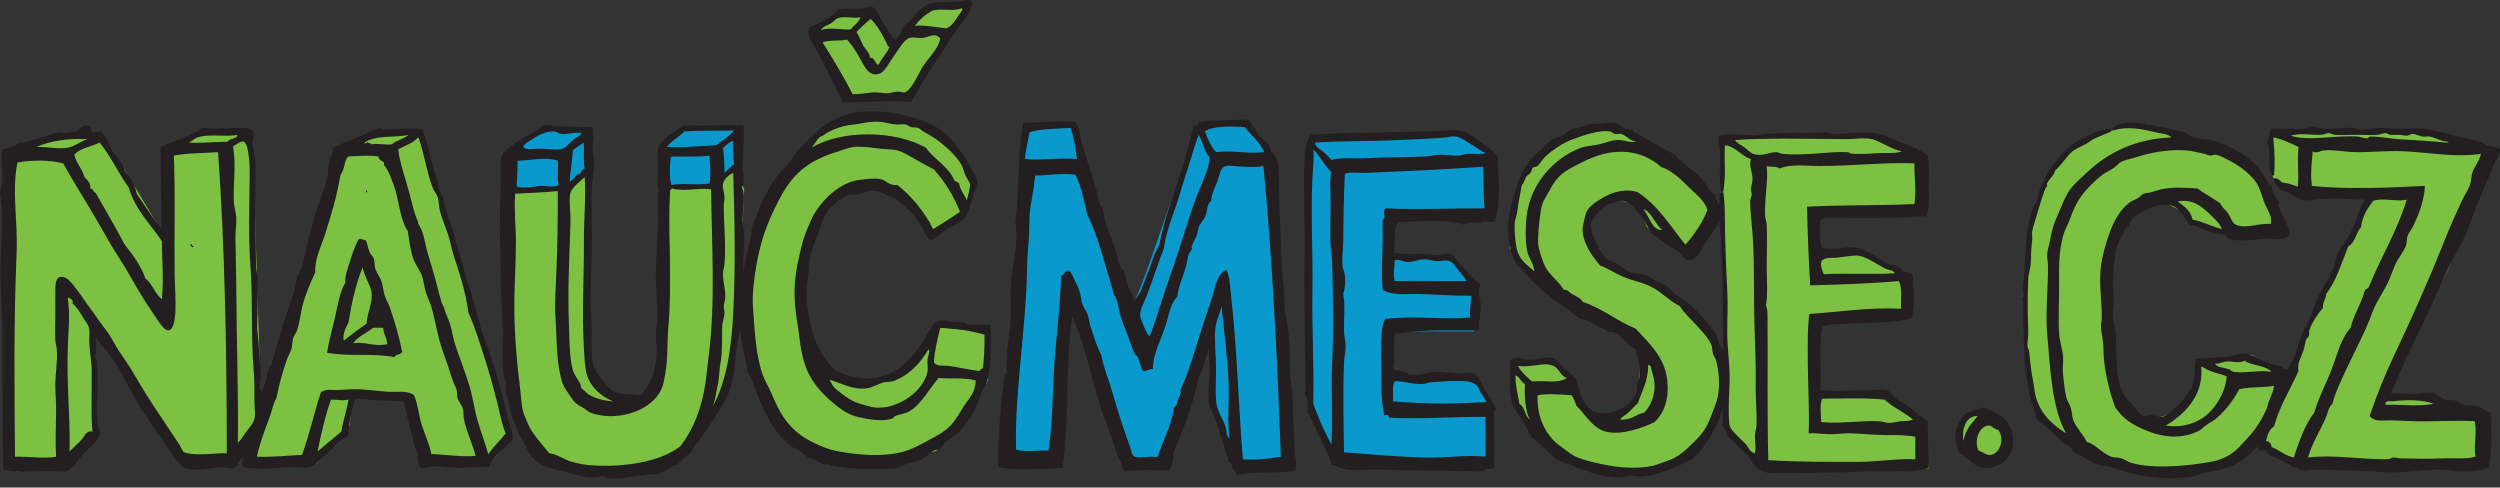 <svg fill="none" height="39" viewBox="0 0 200 39" width="200" xmlns="http://www.w3.org/2000/svg"><rect x="0" y="0" width="200" height="39" fill="#333333" stroke="none"/><path d="m21.522 32.282 2.753-9.067 3.334-10.444 1.636-1.535 1.512-.79 2.165.418.777.219 1.634 4.956 2.288 8.118 1.42 4.415 1.326 4.475.339 2.179-1.695 2.045-4.228-.195-1.023-1.55-.88-3.577-4.667-.24-.241 2.317-1.003 1.272-1.633 1.749s-1.74-.12-1.894.013c-.153.134-2.663.048-2.663.048l-.522-.33z" fill="#7dc142"/><path d="m74.239 19.037 3.021-2.26.485-2.7-1.348-2.283-3.852-2.148-2.769-.063-2.612.541-2.019.949-.466 1.642-1.338 1.256-1.79 2.79-.585 2.372s-.733 2.875-.789 2.972c-.055.098-.422 3.443-.32 3.516.101.072.553 3.139.553 3.139l2.327 5.721 2.961 1.598 4.056 1.192 5.129-1.192 2.028-1.877 2.143-3.767-.126-2.506-.088-1.378-3.619-.33-.888 1.035-1.2 1.698-1.535 1.481-2.842.391-3.215-.785-1.48-4.511s.355-5.094.38-5.452c.025-.358 1.99-3.777 1.99-3.877 0-.101 3.014-1.397 3.014-1.397l3.833 1.814 1.147 1.214z" fill="#7dc142"/><path d="m137.768 11.169 12.158-.326 4.108 1.767-.074 4.197-8.544.128v3.206s3.497.093 3.62.032c.122-.062 3.559 1.925 3.559 1.925l.177 3.248h-7.108l-.307 6.481 5.531-.406 2.959 2.443.46 3.63-12.873-.162-2.513-2.08-.633-1.388z" fill="#7dc142"/><path d="m157.035 35.486-.388-.877.491-1.157 1.291-.727 1.428 1.134.712 1.896s-.835.738-.881.738h-1.984z" fill="#7dc142"/><path d="m40.914 15.078 4.144-.078 1.189-.78 1.031-.73-.104 5.374.104 10.276.946 1.93 1.073.781 1.563.094 1.401-1.166.959-3.477s.03-4.043 0-4.143c-.031-.101.368-8.275.368-8.275l3.739-.307 1.508-1.285.7 1.862-.214 4.817-.153 5.518-.981 5.581-1.073 1.788-.95 1.663-2.807 2.409-5.48.837-4.678-1.563-1.826-4.364-.667-13.737z" fill="#7dc142"/><path d="m40.855 14.309.464-2.355 1.756-1.634h3.951l.322 2.956-2.157 1.739h-4.427z" fill="#0999cc"/><path d="m52.787 14.097.464-2.355 1.756-1.634h3.951l.322 2.956-2.157 1.739h-4.427z" fill="#0999cc"/><path d="m67.727 7.781c-.131-.148-2.48-5.143-2.48-5.143l1.975-1.442 2.371.144 1.903 2.475s1.728-2.407 1.859-2.407 1.361-.916 1.361-.916l3.029-.334-1.844 2.74-1.756 3.028-1.348 1.854-2.647-.3z" fill="#7dc142"/><path d="m181.831 14.16-.098-3.471 1.141-.128 4.243-.132 6.877.132 5.201 1.546-3.276 9.289-5.388 10.457 3.849-.283 4.162 1.474.552 2.058-.805 1.656-14.098.673-2.331-1.298-1.178-1.12 2.865-5.513 1.492-4.262 1.902-3.941 2.605-5.64-3.98.032-1.024-.385-1.756-.353-.585-.192z" fill="#7dc142"/><path d="m130.244 33.885.293-1.314.673-1.218.381-.513-.381 1.666-.293 1.154z" fill="#fefefe"/><path d="m80.646 35.701c0-.256 1.112-22.11 1.171-22.303.058-.192 0-3.14 0-3.14l2.4-.448h1.433s2.721 8.973 2.721 9.389c0 .416 2.283 5.287 2.283 5.287l1.113-2.884 2.458-7.05 1.405-4.294 1.232-.448h2.982l1.997 3.507.285 10.912.761 12.23-2.341.909-1.931-.577-1.464-4.037-.289-5.448-1.525 1.923-2.165 7.231-2.927.396-2.751-8.139-2.516-6.1-.176 5.908-.293 6.307-.351 1.629-3.512.203z" fill="#0999cc"/><path d="m121.203 28.854 3.35.224.747.609 1.094 2.471 2.136 1.726 2.576-2.239.127-3.288s-1.18-1.505-1.295-1.558c-.115-.052-4.611-2.518-4.775-2.65-.163-.132-2.769-2.261-2.808-2.373-.038-.113-1.57-1.925-1.57-1.925l.118-2.68 1.173-3.377 2.744-2.553 3.327-.865 2.572.122 3.616 3.296 2.433 2.298s.388 1.231.354 1.449c-.035.218-1.928 2.867-1.928 2.867l-2.644-1.633s-.874-.615-.841-.73c.034-.115-.874-1.681-.874-1.681l-2.071-.549-1.693 2.054.34 2.629 3.822 1.836 3.95 2.219 1.763 2.281.822 4.006s-1 3.429-1 3.493c0 .064-1.388 1.809-1.388 1.809l-4.936 1.775-4.892-.794-2.877-2.372-.963-1.921-.927-2.544z" fill="#7dc142"/><path d="m176.428 28.727 3.683-.354 2.386 1.176-.311 2.824-1.337 2.215-2.029 1.983-3.556.858h-4.311l-3.8-1.477-2.393-1.103-1.932-2.261-.892-5.272.121-4.967.452-3.789 1.095-3.485.886-2.233 2.448-1.501 2.379-1.047 2.363-.369 4.326 1.625 3.95 1.839 2.077 3.639v1.194l-3.327.537-3.232-.694-1.028-1.219-1.685-.827s-2.176 1.105-2.391 1.251c-.214.146-1.053 1.256-1.053 1.256l-.724 4.744.245 2.902.307 4.354 2.345 3.17 2.363-.612 1.359-1.471.614-2.064.18-.67z" fill="#7dc142"/><path d="m.639 36.54.184-23.873 1.465-.895 3.1-1.09 2.877.055 4.837 8.07.491-6.767 3.473-1.721 3.126.233.7 22.277-1.397 3.32-1.448.79-3.115.118-7.544-11.205.313 8.65-2.331 2.567-4.047.642z" fill="#7dc142"/><path d="m104.797 11.233 2.078-.481 3.658.16 1.99-.16h1.96 2.225l2.622 1.73v4.931l-8.241-.028.286 3.206 4.689.031 2.037 2.175-.176 3.717h-6.672l-.176 3.557s-.245.126-.07.126c.176 0 3.758.355 3.758.355l3.054-.253 1.511 2.243v4.59l-12.233-.076-2.107-3.941-.468-19.034z" fill="#0999cc"/><g clip-rule="evenodd" fill="#231f20" fill-rule="evenodd"><path d="m77.75.127c.004.934-.728 1.506-1.138 2.146-1.24 1.935-2.558 3.782-3.729 5.883-1.89-.148-3.695.081-5.436 0-.658-1.235-1.321-2.655-2.086-4.084-.329-.614-.847-1.042-.632-1.869.548-.185 1.05-.47 1.517-.762.285-.178.592-.437.822-.692.59-.095 1.005-.07 1.643-.069.384.001.806-.196 1.011-.138.428.12.707.929.948 1.315.331.529.587.996.948 1.315.35-.217.556-.591.633-1.107.791-.397 1.22-1.492 2.212-1.799.529-.164 1.507-.035 2.275-.139.308-.041.649-.263 1.012 0zm-3.224.761c-.522.301-.952.659-1.328 1.177.764-.075 1.713.122 2.529.208.606-.282.843-.969 1.264-1.453-.007-.085-.019-.164-.126-.139-.547.26-1.872-.061-2.339.208zm-7.459.554c-.243.08-.385.298-.569.415-.278.176-.664.229-.822.554.746-.287 1.815.035 2.402-.069.224-.355.636-.503.758-.969-.584.139-1.239-.105-1.77.069zm1.454 1.108c.206.338.34.698.506 1.038.161.329.551.591.569 1.038.44-.043.355.489.696.554.245-.539.658-.895.885-1.453-.198.032-.178-.174-.252-.277-.36-.714-.725-1.421-1.265-1.938-.402.32-.778.671-1.137 1.038zm5.31.484c-.35.044-.78-.095-1.075 0-.436.141-.887.954-1.201 1.384-.395.541-.76 1.298-1.138 1.453-.921.38-1.296-.651-1.643-1.246-.335-.574-.64-1.057-1.011-1.454-.665.139-1.273-.002-1.96.208.831 1.351 1.671 2.692 2.402 4.153.612.015 1.115-.091 1.581-.138.412-.042.806.068 1.201.069.244 0.0.551-.128.822-.138.249-.01.42.12.569.069.575-.195 1.153-1.614 1.454-2.077.517-.793 1.187-1.333 1.391-2.215-.375-.551-.91-.129-1.391-.069z"/><path d="m168.963 10.232c1.22-.779 2.473-.328 3.919-.069.314.057.623.119.948.208.323.088.689.103.948.208.178.072.324.282.506.346.529.188 1.097.15 1.58.277.97.256 1.788.651 2.592 1.177.884.579 1.581 1.302 2.022 2.353-.047.154.332-.039.127-.138.169.082.115.486.253.831.148.374.371.61.505.761-.182.156-.001.443.063.623.2.564.646 1.218.759 1.869-.284.678-1.128.383-1.896.415-.69.029-1.288.181-2.086.138-.484-.025-.959-0-1.265-.484-.882-.03-1.851-.555-2.781-.761-.59-.773-.824-1.764-2.275-1.592-.694.082-1.732.612-2.086.9-.233.189-.516.604-.506.831-.184-.024-.151.229-.316.138-.059.517-.478.939-.632 1.523-.305 1.154-.299 2.729-.253 4.222.012.385-.083.802-.063 1.177.029.549.25 1.101.253 1.73.005 1.327.012 3.287.442 4.291.139.324.501.753.822 1.107.335.37.62.874.948.969.169.049.4-.074.632-.07.326.006.626.167.822.139.242-.035.56-.221.822-.415.043-.032.072-.171.126-.208.582-.387 1.018-1.137 1.454-1.73.319-.919.154-1.407.316-2.284.892-.102 1.709-.094 2.655-.208.298-.036.686-.2 1.074-.208.94-.02 1.91.795 2.845.969.297-.091.455.362.695.277.315-.071.203-.608.506-.692.318-.819.519-1.707.885-2.491.072-.156.18-.256.253-.416.338-.739.537-1.476.884-2.215.352-.747.86-1.431 1.201-2.215.179-.411.189-.891.38-1.315.236-.524.705-.986 1.011-1.592.069-.135.117-.278.19-.415.333-.633.502-1.529.948-2.215-1.156-.061-2.302-.146-3.35-.069-.598.044-1.264.19-1.707.069-.638-.174-1.024-.712-1.707-.761-.187-.303-.453-.519-.568-.9l.094.035-.031-.104c.315.001.472.175.632.346.466.066.893.176 1.264.346.123-.936-.066-2.04.063-3.184-.635-.296-1.249-.616-2.022-.761.114 1.051.157 2.101.063 3.115l-.032-.104-.095.035c-.503-.663-.037-1.994-.442-2.699.198-.245.177-.729.316-1.038 1.082-.112 1.851.091 2.718 0 .179-.019.375-.128.569-.139.327-.017.61.117.948.139.755.048 1.526-.123 2.339-.069.171.011.385.13.569.138.488.021 1.024-.128 1.517-.138.5-.01.978.059 1.453.069.741.016 1.466-.079 2.15 0 .677.078 1.493.288 2.212.484 1.077.295 2.148.371 2.908.9.41-.034.643.127.948.208.021.355-.259.747-.443 1.177-.654 1.54-1.396 3.24-2.022 4.984-.077.214-.169.429-.253.623-.234.542-.567 1.121-.885 1.73-.356.681-.737 1.421-1.075 2.215-1.244 2.918-2.833 5.808-4.045 8.859.668-.103 1.56.129 2.338 0 .185-.03.704-.149 1.012-.069.187.049.335.185.506.277.155.084.354.225.505.277.229.078.49-.003.759.069.213.057.419.287.632.347.396.109.829.019 1.201.138.36.115.649.398 1.011.485.11 1.386.111 3.135-.126 4.361-.648.343-1.349.323-2.023.346-.599.02-1.213-.119-1.77-.138-1.393-.049-2.8.286-4.235.208-1.859-.102-3.817-.206-5.942-.208-.338-0-.638.114-.948.069-.343-.05-.414-.287-.758-.276-.56-.402-1.232-.682-1.897-.969-.056-.122-.256-.088-.189-.346-.315-.025-.786.122-.695-.347-.32.248-.618.6-1.012.9-.552.421-.938.663-1.77.9-.453.129-.934.21-1.58.346-.288.061-.623.236-.885.277-2.329.369-4.896-.103-6.7-.831-.853.043-1.47-.403-2.086-.761-.266-.155-.547-.243-.696-.346-.135-.095-.171-.281-.315-.415-.125-.115-.32-.163-.443-.277-.709-.656-1.467-1.383-2.276-2.007-.013-.602-.37-1.15-.505-1.8-.092-.438-.176-.969-.253-1.453-.198-1.235-.205-2.365-.253-3.807-.026-.77-.11-1.44-.063-2.284.007-.121-.087-.151-.064-.277.005-.022.127-.132.127-.138.017-.277-.081-.607-.063-.9.019-.321.111-.631.126-.969.075-1.724.151-3.823.696-5.26.067-.178.243-.302.316-.485.084-.211.053-.476.126-.692.086-.253.268-.568.379-.831.441-1.044 1.025-1.856 1.833-2.63.522-.499.943-.716 1.707-1.107.606-.311 1.057-.473 1.833-.554l-.031.127.094.081c-.53.249-.957.357-1.453.623-.198.105-.328.244-.506.346-.398.229-.853.387-1.138.623-.532.443-.865 1.096-1.39 1.523-.091.443-.456.637-.696 1.107.016-.03.089.114.063.139-.299.284-.717 1.793-.821 2.215-.1.402-.315.964-.38 1.384-.034.228.024.461 0 .692-.021.213-.043.412-.063.623-.042.435-.016.9-.063 1.384-.037.378-.17.71-.19 1.107-.066 1.351-.058 2.777 0 4.222.017.418-.081.826-.063 1.246.004.091.114.213.127.346.061.636.161 1.635.316 2.353.084.392.108.855.189 1.176.381 1.498 1.419 2.403 2.465 3.045-1.124-1.917-1.272-5.062-1.517-7.89-.148-1.716.052-3.381.064-5.399.002-.396-.101-.745-.064-1.107.037-.352.184-.774.253-1.177.159-.926.378-1.424.695-2.146.278-.631.507-1.294.886-1.8.367-.491.962-.993 1.453-1.453 1.586-1.488 3.831-2.604 6.638-2.699-.245-.31-.783-.3-1.265-.415-.979-.233-2.163-.525-3.413-.138l.031-.127zm19.658.692c.245.015.542.178.759.139.137-.025.122-.136.252-.139.733-.012 1.471.157 2.213.208 1.27.087 2.563.143 3.856.277.074-.011.179.012.189-.069-.533.01-.986-.31-1.517-.415-.183-.036-.383.029-.569 0-.278-.042-.512-.203-.822-.208-.13-.002-.246.125-.379.139-.165.017-.468-.059-.695-.069-.229-.01-.521.023-.695 0-.142-.018-.241-.139-.38-.138-.219.002-.423.123-.632.138-.429.031-.933.009-1.39 0-.605-.011-1.393.038-2.023 0-.197-.012-.325-.141-.506-.138-.19.003-.366.13-.569.138-.873.036-1.721-.167-2.465.069 1.497.468 3.4-.055 5.373.069zm-7.395 5.468c-.225-.496-.337-1.062-.569-1.523-.4-.792-1.438-1.584-2.276-2.007-.316-.16-.77-.418-1.075-.484-.155-.034-.348.086-.505.069-.17-.018-.311-.115-.443-.138-.331-.058-.638-.156-.948-.208-1.62-.267-3.389.11-4.551.485-.403.13-.857.212-1.138.346-.203.097-.419.376-.695.554-.277.178-.576.295-.822.485-.628.486-1.298 1.16-1.707 1.73-.431.603-.645 1.128-.948 1.938-.161.431-.402.836-.505 1.246-.057.223-.136.536-.19.9-.119.8-.141 1.525-.127 2.423.024 1.516-.078 3.141 0 4.43.044.707.258 1.25.317 1.869.04.422-.056.951 0 1.453.064.585.132 1.258.252 1.8.069.305.287.575.38.899.096.336.077.686.189.969.246.616.771 1.079 1.075 1.73.635.131 1.21.893 1.959 1.177.226.085.524.046.822.138.26.081.489.262.759.346 1.54.485 4.006.285 5.499.069.513-.074 1.063-.155 1.454-.277 1.179-.367 1.637-.972 2.338-1.73.719-.777 1.157-1.468 1.581-2.423.157-.727.489-1.141.569-1.799-.749.166-1.803.059-2.782.276-.495.915-1.073 1.674-1.769 2.284-.245.215-.525.345-.822.554-.25.176-.417.372-.632.485-1.307.685-2.845.551-4.172 0-1.182-.49-1.824-.886-2.529-1.868-.385-1.07-.694-2.189-.885-3.668-.056-.434-.038-.845-.063-1.315-.026-.494-.18-.989-.19-1.453-.004-.256.062-.501.064-.762.008-1.113-.153-2.275-.126-3.253.03-1.135.257-1.945.505-2.769.392-1.303.883-2.385 1.77-3.115.246-.202.475-.238.758-.415.205-.127.295-.287.443-.346.168-.067.453-.062.695-.139.246-.077.455-.158.696-.208 1.071-.221 1.989-.113 2.907-.069.587.418 1.227.78 1.833 1.177.107.333.414.504.633.83.21.314.299.751.632.9.772.347 1.771-.147 2.781-.069.128-.562-.228-1.047-.442-1.523zm10.998-4.292c-1.341-.058-2.572.093-3.793.069-.876-.017-1.784-.208-2.528-.138-.278.026-.603.291-.885.069-.053.713-.216 1.831-.063 2.769 2.606.297 6.452.146 9.039 0-.05 1.142-.477 2.226-.885 3.115-.139.303-.397.605-.506.9-.081.221-.048.534-.126.761-.172.496-.577.936-.822 1.453-.259.549-.434 1.156-.695 1.661-.259.501-.554.969-.822 1.453-.294.532-.455 1.099-.695 1.661-.686 1.603-1.528 3.128-2.213 4.707-.235.543-.506 1.127-.632 1.73-.314.243-.359.691-.506 1.038-.466 1.108-1.113 2.06-1.453 3.253 2.07-.254 4.142.162 6.384.139.164-.002.274-.126.442-.139.149-.011.397.066.569.069 1.189.022 2.23.051 3.35 0 .958-.043 1.839.093 2.655-.138-.159-.894.137-1.935-.063-2.838-1.689-.083-3.334.053-4.994 0-.582-.019-1.179-.055-1.769-.07-.531-.013-1.231.166-1.644-.346.557-1.611 1.182-3.2 1.896-4.707 1.444-3.043 2.797-6.057 4.046-9.206.466-1.174 1.006-2.374 1.517-3.461.172-.365.43-.732.569-1.107.118-.319.087-.654.189-.969.171-.524.577-.966.696-1.523-2.121.319-4.192-.118-6.258-.208zm-2.339 3.945c-.468.572-.882 1.204-1.011 2.146-.409.43-.463 1.247-1.012 1.523-.536 1.327-.967 2.771-1.77 3.807-.007.453-.301.593-.252 1.107-.392.434-.862 1.16-1.075 1.731-.06.161-.008.371-.063.553-.025.083-.158.127-.19.208-.103.262-.13.63-.252.969-.232.639-.484.956-.38 1.592-.659 1.47-1.488 2.754-1.959 4.43-.368.22-.528.668-.632 1.176.268.028.416.19.442.484.636.226 1.06.685 1.77.831.431-1.327.896-2.618 1.643-3.599.333-1.188.948-2.304 1.391-3.461.449-1.174.726-2.451 1.517-3.322.21-.963.836-1.901 1.138-2.976.074-.127.242-.15.316-.277.954-2.393 2.247-4.415 3.034-6.991-.935.175-1.704-.157-2.655.069zm-14.475 1.523c.854.173 1.526.544 2.338.761-.138-.444-.576-.821-.947-1.177-.672-.643-1.383-1.258-2.592-1.038.503.372 1.035.713 1.201 1.454zm4.235 11.352c-.004-.043-.009-.082-.063-.07-.437.254-.964.04-1.454.07-.349.02-.67.265-.948.138.198.37.766.341 1.138.485.158.061.236.19.379.207.981.127 2.157-.171 3.034 0-.48-.512-1.454-.484-2.086-.83zm-6.384 5.122c1.276.212 2.547-.165 3.413-.969.684-.635 1.401-1.802 1.454-2.977-.639-.229-1.357-.339-1.96-.761-.038.004-.074.01-.063.069.18 2.254-1.355 3.758-2.844 4.637zm18.204-1.938c-.212.03-.657-.13-.632.277 1.162-.04 2.459.17 3.856-.07-.816-.368-2.402-.325-3.224-.208z"/><path d="m137.673 15.285c-.179-1.211-.044-2.23-.063-3.184-.009-.435-.212-.822-.127-1.245 1.083-.268 2.141.064 3.161-.07 1.239-.162 2.586-.165 3.982-.138.442.009.851-.079 1.265-.07.236.005.502.126.758.139.747.038 1.559-.127 2.465-.139.937-.011 1.661.269 2.529.623.786.321 1.854.667 2.591 1.246.115.748.072 1.651.064 2.492-.008.862.102 1.74-.19 2.353-2.299.187-4.603.139-7.079.139-.485 0-1.012-.092-1.391.208-.052.781-.073 1.345.063 2.146 1.113.318 2.157-.202 3.034.069.356.11.754.361 1.138.553.369.185.668.456 1.011.623.434.211 1.084.14 1.328.692.284.012.54.055.758.139.138.749.278 2.746-.063 3.599-1.433.387-2.848.301-4.298.415-.661.052-1.866-.003-2.781.208-.355 1.159-.111 3.532-.19 5.122 1.453.143 2.69-.002 4.045 0 .45 0.0.936-.118 1.264 0 .281.101.482.469.759.692.296.239.642.379.885.554.571.413 1.02.914 1.643 1.246-.042 1.482.072 2.476.064 3.738-1.272.454-2.946.193-4.678.276-2.561.124-5.306.131-7.459.139-.389.002-.877-.023-1.201-.139-.606-.216-.853-.934-1.264-1.384-.246-.269-.524-.443-.758-.692-.232-.247-.42-.507-.696-.693-.095-.334-.232-.623-.442-.83.043-.467-.031-1.198.063-1.592-.521 1.737-1.338 3.149-2.465 4.223-1.221.528-2.604 1.317-4.172 1.384-.281.012-.546-.081-.822-.069-.243.011-.504.131-.758.139-1.899.058-3.587-.927-5.057-1.384-.725-.591-1.344-1.298-2.087-1.869-.293-.644-.664-1.196-1.074-1.868-.119-.196-.307-.365-.379-.554-.419-1.1-.197-2.353-.253-3.668.463-.42 1.019-.074 1.581-.069.661.006 1.269-.314 1.832-.139.384.12.659.571.949.831.18.162.346.258.505.415.146.145.278.29.443.415.228 1.182.628 2.25 1.453 2.63.856.393 2.245-.138 2.782-.692.219-.226.514-.651.632-1.038.041-.137-.041-.379 0-.554.049-.207.176-.266.189-.415.076-.819-.095-1.574-.315-2.284-.667-.351-1.049-1.059-1.77-1.384-.131-.059-.261.038-.379 0-.095-.03-.23-.168-.317-.208-.586-.269-1.305-.748-2.085-.9-1.116-.931-2.227-1.597-3.288-2.561-.429-.39-.727-.759-1.138-1.245-.186-.221-.459-.37-.568-.554-.298-.503-.572-1.502-.633-2.077-.137-1.321.201-2.631.569-3.807.123-.392.273-.805.443-1.177.441-.962.746-1.307 1.517-2.007.342-.311.712-.725 1.011-.9.224-.131.536-.158.759-.276.281-.15.488-.39.695-.485.197-.09.524-.118.822-.207.264-.079.529-.234.758-.277.158-.03.394.054.633 0 .196-.045.964-.114 1.201-.07.597.112.773.544 1.453.554 1.082.754 2.3 1.359 3.477 2.008.594.744 1.444 1.18 2.086 1.868.415.446.62 1.122 1.201 1.385-.135.292.168.439.189.761.172-.205-.059-.85.19-.969l.095.035.095-.035c.11.681.119 1.365.127 2.076.018 1.733.078 3.701.189 5.676.066 1.177-.004 2.326 0 3.53.004 1.087.176 2.203.19 3.323.017 1.348-.176 2.745 0 4.153.391.481.814.869 1.264 1.315.231.229.341.693.758.761.116-.473-.015-.963 0-1.454.009-.261.115-.486.127-.762.045-1.019-.086-2.147-.064-3.253.042-1.997-.105-4.032-.126-6.229-.021-2.192.011-4.11-.127-5.884-.067-.87-.186-1.802-.189-2.63-.001-.143.119-.295.127-.485.005-.154-.08-.332-.064-.484.029-.272.131-.487.126-.761-.008-.569-.305-1.053-.126-1.592-.809-.244-1.161-.989-2.085-1.107-.068 1.419.105 2.348-.127 3.668l-.095-.035zm-7.964-4.568c-.145-.05-.334.044-.506 0-.2-.052-.271-.189-.443-.208-.888-.101-1.914.269-2.907.622-.822.293-1.632.86-2.213 1.384-.241.219-.433.59-.632.761-.1.087-.31.069-.379.139-.074.075-.112.316-.19.415-.108.138-.259.194-.315.277-.155.225-.181.537-.379.692-.113.663-.289 1.471-.38 2.215-.035.281-.172.567-.189.83-.034.493.033 1.357.126 1.869.204 1.133.828 1.401 1.454 2.007-.102-.746-.454-1.061-.569-1.592-.187-.859-.137-2.075-.063-2.769.283-2.654 2.216-4.759 4.361-5.537.415-.151.956-.167 1.454-.277.524-.116 1-.334 1.453-.346.523-.014 1.01.245 1.518.138-.51-.062-.792-.482-1.201-.622zm20.037.415c-.645-.145-1.352.006-2.085 0-3.406-.028-6.397-.108-8.85.07.146.267.422.361.696.553.23.162.504.466.758.554.698.241 1.241-.14 1.833-.138.165 0.0.331.121.505.138 1.83.181 3.689-.215 5.247-.138.143.113.316.126.569.138.816.04 1.512-.065 2.213-.069.562-.004 1.098.038 1.517-.139-.788-.114-1.715-.814-2.403-.969zm-14.538 3.946c-.699-.685-1.405-1.423-2.339-1.73-1.05-.953-2.532-1.428-4.234-1.107-1.054.198-1.901.644-2.782 1.107-1.081.568-1.417.998-1.959 2.007-.171.317-.417.674-.506.969-.177.583-.267 1.627-.317 2.353-.023.348-.036.701 0 .969.068.488.395 1.407.569 1.73.36.667 1.037 1.086 1.455 1.8.415-.017.491.338.821.415.233.183.557.267.695.554 1.67.573 2.648 1.48 4.236 2.145.907.991 2.317 2.202 2.528 4.084.165 1.468-.184 2.61-1.012 3.392-.854.427-2.639 1.099-3.918.761-1.063-.28-1.693-1.473-2.339-2.076-.097-.31-.219-.591-.379-.831-.823-.05-1.915-.159-2.719 0-.052 1.659.509 2.756 1.201 3.529.326.365.632.54 1.012.831.561.43.724.546 1.39.762.677.218 1.21.329 2.024.485 1.659.317 3.391.256 4.677-.277.983-.408 1.559-.94 2.212-1.592.719-.717 1.012-1.128 1.391-2.146.183-.492.418-1.013.506-1.453.19-.962.104-1.985-.127-2.908-.042-.168-.193-.36-.253-.553-.073-.237-.05-.514-.126-.693-.255-.6-.791-1.126-1.202-1.592-.432-.491-.931-.882-1.326-1.523-.872-.413-1.547-1.249-2.529-1.661-.652-.274-1.347-.406-2.022-.693-.642-.272-1.2-.67-1.834-.899-.623-.759-1.427-1.803-1.391-2.977.008-.231.212-1.093.317-1.315.245-.522.899-.888 1.39-1.177.78-.458 1.827-.672 2.655-.415 1.633 1.026 2.653 2.724 3.856 4.222.724-.804 1.347-1.736 1.77-2.768-.225-.756-.865-1.216-1.391-1.73zm10.304-1.8c-1.097-.003-2.205-.179-3.161.208-.3-.249-.678-.071-1.011-.208.133 1.125-.203 2.631-.127 4.015.014.251.117.453.127.692.038 1.058 0 2.223 0 3.322 0 1.123.099 2.201-.063 3.115.101.28.123.523.125.831.042 3.833-.045 7.5.064 11.559 2.347.151 4.786.138 7.143.138 1.629 0 3.171-.281 4.614-.208v-1.8c-.673-.139-1.513-.138-2.402-.138-.946 0-1.924-.122-2.844-.138-.498-.009-1.098.084-1.644.069-.623-.017-1.173-.105-1.643-.069.075-1.681-.046-3.657-.064-5.537-.012-1.391-.036-2.946.127-4.014 2.386-.159 4.887-.55 7.332-.415-.041-.763.123-1.749-.19-2.215-2.228.212-4.922.286-7.079.346-.123-1.812-.218-4.619-.253-6.299 2.927-.147 5.549-.069 8.597-.207.163-1.284-.032-2 0-3.253-2.24-.106-5.002.215-7.648.208zm-9.04 6.091c-.416.678-.719 1.427-1.327 1.454-.279.012-.602-.304-.822-.692-.796-.381-1.604-1.095-2.212-1.454-.129-.275-.319-.602-.506-.899-.45-.717-1.365-2.147-2.402-1.592-.152.082-.364.064-.505.139-.715.379-1.147.985-1.455 1.592.161 1.301.731 2.154 1.392 2.908.719.104 1.185.715 1.833.969.368.144.813.073 1.201.208.233.081.533.326.821.484.287.158.673.275.885.415.255.169.453.517.695.693.477.346.731.402 1.201.831.615.56 1.544 1.603 1.897 2.146.311.479.259 1.048.695 1.453-.049-3.52.007-6.871-.316-10.313-.18.458-.684 1.026-1.075 1.662zm-3.476-.969c-.577-.43-.909-1.497-1.517-1.662.457.561.696 1.729 1.517 1.662zm17.888 3.115c-.672-.319-1.416-.888-2.085-1.038-.458-.102-1.209.085-1.897.138-.397.031-.811-.046-1.138.208-.212.302.003.784.127 1.107 1.906-.079 4.059.037 5.689-.069-.153-.274-.455-.232-.696-.346zm-26.612 7.752c-.764-.342-1.742.178-2.844 0 .292.512.706.888 1.138 1.246 1.065-.095 2.112.203 2.781-.277-.516-.135-.606-.759-1.075-.969zm6.764 2.977c-.25.215-.452.468-.695.692-.268.246-.543.394-.759.623.917.103 1.266-.414 1.96-.554.498-.506.867-1.32.821-2.284-.024-.535-.243-1.028-.315-1.454-.081-.003-.088-.088-.19-.069-.008 1.307-.503 2.079-.822 3.045zm-9.481.069c.443.23.425.965.822 1.246-.357-.676-.44-1.925-.38-2.838-.331-.145-.403-.574-.759-.692-.015.778.16 1.395.317 2.284zm29.203-.346c-1.665-.149-3.407-.087-4.994-.07-.204.512-.077 1.385-.063 1.869 1.477.154 3.134-.133 4.614-.069.291.012.547.135.822.138.318.004.653-.115.948-.138.358-.028.67.018.948-.138-.711-.582-1.597-.973-2.275-1.592z"/><path d="m29.331 15.424c-.208-.168.176-.332 0 0z"/><path d="m29.268 19.23c.14.316.164.636.316.969.076.165.249.308.316.484.09.238.063.651.126.831.13.372.381.653.505 1.038.116.359.132.751.253 1.108.121.355.324.688.443 1.038.367 1.081.695 2.206.948 3.461-.122.235-.526.162-.632.415-1.703-.353-3.356-.018-5.373-.346.112-.864.405-1.843.632-2.838.225-.984.371-2.029.822-2.769-.046-.553.208-1.168.379-1.73.181-.594.404-1.229.632-1.661.13-.254.402-.024.632 0zm-1.391 6.575c-.201.357-.491.984-.379 1.454.588-.487 1.215-.931 1.833-1.384.053-.954.533-1.715.379-2.561-.092-.504-.647-1.423-.696-1.938-.533 1.308-.879 2.821-1.137 4.43zm1.96.415c-.494.451-1.207.663-1.58 1.246.95-.182 1.618.307 2.718.069-.01-.542-.303-.775-.316-1.315z"/><path d="m15.235 19.507c.129.02.124.187.253.208-.064.174-.28-.055-.253-.208z"/><path d="m6.701 10.648c.373-.146 1.024.014 1.391-.138.477.45.682 1.131 1.075 1.73.255.391.664.825.822 1.453.433.472.795 1.021.948 1.8.649.927 1.236 1.923 1.959 2.768.016-2.23-.045-3.978-.063-6.506 1.151-.493 2.414-.863 3.413-1.523 1.352.168 2.516-.125 3.856.07.329.346.113.83.127 1.246.016.465.164.926.19 1.385.085 1.535-.052 3.161 0 4.775.04 1.233.047 2.547.063 3.599.004.301.103.589.126.9.056.763-.013 1.573 0 2.353.012.702-.074 1.398 0 2.076.093.858.189 2.23.253 3.253.032.517-.098 1.043.063 1.523.173-.525.438-.951.442-1.662.199-.059.138-.402.316-.484.348-1.296.843-2.895 1.264-4.222.315-.992.741-1.961.822-2.976.469-.495.606-1.681.822-2.561.152-.624.335-1.311.506-1.938.353-1.3.938-2.526 1.137-3.668.045-.253.011-.511.064-.761.094-.446.387-.832.316-1.315 1.201-.554 2.499-1.002 3.667-1.592 1.087.356 2.235-.181 3.54.138.253.766.503 1.645.695 2.492.196.859.54 1.616.633 2.353.135.152.173.41.316.554-.035.268.112.338.063.623.78 2.089 1.269 4.07 1.896 6.299.388.966.613 1.945.885 2.976.237.899.625 1.885.948 2.838.495 1.46 1.006 3.244 1.328 4.845.226.667.397.992.442 1.799-.611.721-1.642 1.333-1.896 2.215-.783-.086-1.616.099-2.465.069-1.01-.035-2.034-.319-2.908.069-.399-.309-.279-.865-.379-1.315-.051-.232-.194-.406-.253-.623-.099-.362-.144-.752-.253-1.107-.212-.694-.367-1.488-.569-2.353-1.196-.061-2.326-.056-3.793-.208-.238.158-.237.524-.316.831-.146.566-.294 1.219-.316 2.077-.251.262-.579.352-.885.623-.156.138-.304.377-.505.553-.355.312-1.294 1.269-1.707 1.385-.463.129-1.061-.025-1.58 0-1.36.065-2.581.245-3.793 0-.147-.34.027-.536.127-.9-.355.28-.498.793-.885 1.038-.906-.263-2.005.061-2.971.07-.948.009-1.261-.31-1.707-.969-.966-1.428-1.919-2.684-2.845-4.153-.287-.456-.456-.95-.758-1.384-.356-.511-.693-1.336-1.075-1.938-.519-.818-1.209-1.454-1.643-2.215-.029.854.139 1.118-.063 1.73.111-.013.082-.044.19.208.153 1.855-.117 3.704.063 5.261.019.157.144.406.127.554-.073.634-.826 1.135-1.264 1.592-.348.363-.84 1.285-1.39 1.453-.145.045-.574.006-.759 0-1.282-.043-3.088.129-4.298-.138-.059-3.691-.074-7.232-.063-10.728.007-2.222-.273-4.368-.127-6.575.07-1.064.136-2.594.063-3.876-.019-.335-.139-.69-.126-1.038.011-.306.165-.6.19-.9.069-.829-.214-1.671 0-2.492.511-.103.923-.206 1.327-.553.541.033 1.051-.215 1.58-.346.533-.133 1.06-.398 1.58-.485.142-.023.265.073.443.07.511-.01 1.005-.288 1.517-.07l-.031.104zm9.102.346c-.309.105-.499.383-.758.416 1.096.054 2.321-.068 3.16-.07.125-.279.883-.231.758-.554-.798.199-2.201-.117-3.161.208zm13.59.346c.021.162.276.067.317.208.434-.115 1.05.07 1.643 0 .362-.343.965-.42 1.328-.761-.998.255-2.729-.038-3.603.693.232-.073.283.044.316-.139zm10.43 21.042c-.31-1.242-.676-2.557-1.011-3.599-.413-1.284-.794-2.578-1.327-3.738-.146-1.026-.318-1.756-.569-2.63-.174-.606-.375-1.229-.569-1.8-.207-.61-.305-1.256-.506-1.868-.199-.607-.466-1.205-.632-1.8-.108-.384-.076-.811-.19-1.177-.074-.238-.288-.46-.379-.692-.505-1.287-.706-2.812-1.138-4.014-.003-.042-.009-.082-.063-.07-.378.486-1.072.626-1.58.969.134 1.156.58 2.318.885 3.461.218.82.404 1.729.695 2.284.025.048.001.141 0 .139.069.16.241.419.316.623.224.61.306 1.3.506 1.938.203.65.387 1.293.569 1.938.17.603.314 1.267.505 1.869.04.125.152.287.19.415.157.531.377.941.506 1.385.126.434.188.889.316 1.315.381 1.27.905 2.469 1.264 3.738.247.875.357 1.792.632 2.7.256.844.564 1.688.822 2.561.417-.604.945-1.087 1.39-1.661-.308-.718-.442-1.525-.632-2.284zm-36.915-20.627c.891-.02 1.726.182 2.465.07.616-.094 1.115-.565 1.644-.693-1.476-.091-2.983.13-4.109.623zm15.739-.069c.264 1.565-.01 3.079.063 4.498.019.38.163.778.189 1.177.035.527-.066 1.067-.063 1.592.007 1.204.057 2.471.063 3.738.023 4.58.185 9.034.127 12.736.241-.201.411-.529.632-.831.221-.301.483-.579.632-.9.203-.438.063-.909.063-1.592.001-.893.017-1.655-.063-2.561-.219-2.46-.052-5.569-.253-8.236-.178-2.357-.085-5.064-.063-7.337.004-.449-.003-.931-.063-1.384-.058-.439-.129-1.061-.379-1.246-.28-.12-.596.254-.885.347zm-5.689 7.614c-.922-1.39-2.122-2.475-2.655-4.292-.813-1.117-1.412-2.468-2.276-3.53-.003-.042-.009-.082-.063-.069-.663.336-1.552.423-2.023.969.177.706.632 1.107.822 1.8.225.208.551.539.443.9.268-.017.236.296.442.346.633 1.109 1.375 2.383 1.96 3.461.14.259.275.562.379.693.657.822 1.334 1.763 1.643 2.7.569.415.768 1.236 1.327 1.661.154-1.899-.01-3.123 0-4.638zm.949-6.852c.13 2.941.021 6.534.063 9.413.015 1.062.105 2.102.063 3.115-.006.129-.064.693-.126.9-.401 1.316-1.132-.045-1.58-.692-.383-.552-.701-1.062-.949-1.453-.596-.945-1.197-2.107-1.77-2.976-.64-.971-1.204-1.99-1.77-2.976-.928-1.62-1.911-3.131-2.781-4.707-1.083-.297-2.612-.273-3.666-.069-.463 2.339.049 4.634-.063 7.268-.241 5.662-.173 11.045-.127 16.265 1.136-.03 2.39.179 3.287 0-.068-1.051-.021-2.319 0-3.668.01-.652-.057-1.285-.063-1.938-.01-.982.182-1.958.126-2.908-.016-.275-.111-.546-.126-.83-.045-.845.013-1.738 0-2.561-.006-.39-.009-.803 0-1.176.01-.419-.052-.941.252-1.246.569-.237.956.316 1.264.692.338.411.662.922.949 1.315.309.424.642.857.948 1.315.309.463.673.882.949 1.315.242.38.453.804.695 1.176.396.609.787 1.142 1.138 1.73.358.602.703 1.218 1.075 1.8.867 1.358 1.814 2.732 2.655 4.014.122.186.199.48.379.623.946.322 2.538.038 3.413.07.002-8.091-.158-16.61-.695-24.087-1.179.093-2.473.06-3.54.277zm23.198 21.041c-.048-.24.003-.524-.063-.762-.09-.32-.344-.573-.443-.899-.056-.185-.011-.432-.063-.623-.072-.266-.231-.489-.316-.761-.274-.874-.533-1.613-.822-2.423-.398-1.116-.557-2.344-.885-3.46-.115-.392-.315-.766-.442-1.177-.122-.395-.188-.954-.316-1.315-.169-.477-.528-.9-.695-1.384-.246-.715-.317-1.48-.443-2.215-.554-.803-.653-2.015-.948-3.114-.168-.626-.607-1.818-.948-2.146-.032-.031.031-.176 0-.208-.161-.162-.421-.18-.443-.485-.822-.12-1.62-.033-2.466 0-.307.518-.228 1.025-.568 1.454-.312 1.83-.776 3.334-1.264 4.845-.308.956-.819 1.918-.759 2.976-.379.829-.778 1.723-1.011 2.63-.168.653-.236 1.366-.443 2.007-.072.223-.251.408-.316.623-.078.26-.046.567-.126.83-.095.31-.268.584-.379.9-.34.964-.622 1.99-.822 3.046-.29.477-.365 1.052-.569 1.591-.379 1.003-.751 1.985-1.011 3.115 1.303.055 2.567-.106 3.603-.138.604-1.554.975-3.362 1.517-4.984.322-.317.8-.206 1.201-.208.473-.003.93-.059 1.391-.069.964-.021 1.93.164 2.845.208.729.035 1.514-.127 2.023.277.333.785.371 1.653.632 2.422.265.783.585 1.488.758 2.284 1.2.038 2.576.26 3.54.139-.27-1.014-.742-1.931-.948-2.976zm-31.668-9.482c.172 1.181.047 2.253 0 3.392-.14 3.377.198 5.792.126 8.721.426-.457.947-.809 1.264-1.384.14-.123.257-.273.569-.208-.14-1.487-.026-3.263-.063-4.984-.013-.603-.15-1.359-.19-2.076-.022-.384.036-.798 0-1.108-.045-.379-.308-.631-.506-.969-.316-.539-.478-.777-.821-1.107-.031-.03.025-.17 0-.208-.099-.152-.256-.245-.379-.277zm21.049 7.96c-.459 1.227-.833 2.917-1.075 4.153.617-.548 1.27-1.055 1.897-1.592.135-.914.43-1.651.569-2.561-.557.115-.773 0-1.391 0z"/><path d="m106.511 37.226c-.008-.382-.208-.753-.379-1.107-.468-.966-.973-2.144-1.518-3.115.018-.358.058-1.235-.252-1.453.17-.322.064-.74.062-1.108-.013-2.85-.133-7.158-.062-10.59.047-2.321-.123-4.776 0-6.991.038-.699.061-1.542.505-2.076 2.867-.215 6.542-.186 9.608-.277.853-.025 1.815-.215 2.592 0 .486.134 1.014.597 1.453.9.477.328.912.68 1.265 1.038.118 1.636.305 3.916-.19 5.26-.366.135-.76-.079-1.075.069-.322.151-.861-.115-1.39.208-1.581-.488-3.218-.268-5.12-.208-.665.264-.327 1.627-.506 2.423.927.244 1.846.031 2.908.138.182.018.384.061.568.069.334.015.712-.176 1.076-.069.342.101.592.652.884.969.049.053.147.08.19.138.353.482.852.981 1.327 1.315-.298.54-.027 1.118 0 1.661.034.691-.203 1.374-.126 2.007-2.219.049-4.108-.12-6.7.277-.244.816.036 1.923-.19 2.838.457.1.976.131 1.264.415.788.151 1.586-.208 2.402-.208.434.001 1.086.125 1.707.139.356.008.881-.134 1.138 0 .354.185.743 1.189 1.011 1.592.188.284.366.473.505.762.133.273.176.561.317.692-.108.025-.119-.054-.127-.139-.051.013-.063.069-.126.069-.019 1.451.026 3.201 0 4.43-.055.378-.735.072-.822.415-2.768-.036-5.716-.083-8.533-.139-.925-.018-1.895.137-2.782-.069-.303-.07-.522-.345-.884-.277zm11.188-25.679c-.378-.213-.812-.554-1.201-.623-.279-.05-.529.04-.822.069-1.099.11-2.397.143-3.73.208-2.368.114-4.86.069-6.763.207.065.384.394.491.632.692.257.216.47.43.696.692.855-.226 1.817-.081 2.844-.138 1.407-.079 3.146-.062 4.678-.138.383-.019.766-.127 1.137-.138.535-.017 1.087.114 1.58.069.204-.019.385-.128.569-.138.563-.034 1.098.082 1.517-.069-.362-.151-.722-.458-1.137-.692zm-12.705 2.699c-.15 2.962.052 6.016 0 9.067-.052 3.02.148 6.04.062 8.998.425 1.15.909 2.236 1.455 3.253.137-2.249-.044-4.425.063-6.506.136-2.648.058-5.707 0-8.029-.012-.464-.103-.918-.127-1.384-.066-1.303.021-2.523 0-3.807-.011-.747-.087-1.417.064-2.076-.566-.511-.893-1.284-1.455-1.8.098.674-.024 1.526-.062 2.284zm13.463-.9c-2.845.22-6.208.348-9.165.485-.585.027-1.155-.108-1.707.069-.086 1.848-.115 3.663-.127 5.399-.004.659-.108 1.346-.063 1.938.021.267.162.496.19.761.056.538.031 1.013-.127 1.523.173.94.039 1.956.064 2.976.01.425.129.836.126 1.246-.002.417-.108.807-.126 1.246-.101 2.526-.029 5.095 0 7.198 2.262.172 4.512.375 6.7.415 1.632.029 3.103-.232 4.614-.069.019-1.185.008-1.977 0-3.184-2.446-.021-5.259.194-7.711.069-.055-.388-.263-.139-.38-.208-.275-1.117-.231-2.552-.252-3.807-.012-.671-.024-1.4 0-2.007.026-.698.046-1.38.316-1.869 2.156-.318 4.984.096 6.827-.138-.116-.276.038-1.015.063-1.73-1.352.008-2.852-.1-4.299-.139-1.005-.027-2.049.15-2.781-.346-.124-1.281-.016-2.887 0-4.083.007-.503-.032-1.003 0-1.454.007-.09.115-.144.126-.208.059-.328-.147-.557.127-.761 2.356.122 5.275-.012 7.902 0-.121-.993-.081-2.342-.127-3.322h-.127zm-1.707 8.375c-.196-.229-.427-.64-.632-.761-.36-.214-.701-.059-1.138-.069-.391-.009-.785-.188-1.201-.138-.408.049-.753.22-1.137.208-.365-.012-.695-.253-1.075-.138.004.694-.136 1.02 0 1.661 2.139-.034 3.65.019 5.752 0-.145-.286-.367-.526-.569-.761zm1.581 9.413c-.083-.341-.582-.58-.948-.623-.607-.072-2.055-.023-2.908.069-.218.024-.417.129-.632.139-1.002.042-1.792-.312-2.276-.208-.199.277-.102.96-.126 1.592 2.821.26 4.92.198 7.459.069-.102-.403-.486-.699-.569-1.038z"/><path d="m66.814 29.613c.925.448 1.931.793 3.16.623 1.855-.257 3.051-1.617 3.982-3.115.336-.54.664-1.3 1.075-1.454.298-.112.654.022 1.075.069.378.043.799.039 1.075.069.063.007.154.131.19.138.183.039.518-.018.821 0 .354.021.716.029 1.075.069-.05 1.455.081 3.177-.316 4.568-.086.302-.319.586-.443.9-.316.801-.453 1.262-.885 1.938-.453.708-.829 1.097-1.517 1.661-.144.118-.365.209-.506.346-.171.166-.214.375-.38.485-.13.086-.326.055-.506.138-.317.147-.707.578-1.075.761-.288.144-.666.169-1.011.277-.333.104-.675.292-.949.346-.448.088-1.111.056-1.707.069-1.226.027-2.302-.025-3.603-.277-.055-.011-.163-.135-.19-.138-.052-.008-.141.105-.252.069-.196-.062-.445-.232-.696-.346-.223-.101-.514-.171-.695-.277-.194-.114-.371-.358-.569-.485-.238-.151-.526-.219-.695-.346-1.29-.968-2.099-2.656-2.781-4.361-.212-.53-.324-1.129-.695-1.592-.113-1.228-.568-2.327-.569-3.461-.418 1.618-.347 3.234-.758 4.638-.349 1.193-1.076 2.098-1.706 3.115-.487.785-1.113 1.427-1.517 2.215-.423.206-.694.579-1.012.9-.557.054-.97.604-1.643.762-.304.071-.709.013-1.075.069-.71.108-1.828.344-2.781.277-.178-.013-.394-.031-.506-.208-1.075.377-2.072-.085-3.16-.346-1.024-.245-1.922-.408-2.592-1.246-.203-.254-.372-.691-.569-1.038-.546-.961-1.008-1.968-1.264-3.392-.041-.225-.158-.475-.19-.692-.035-.238.04-.512 0-.761-.04-.25-.161-.461-.19-.692-.147-1.19-.02-2.438-.063-3.668-.042-1.202-.085-2.406-.127-3.668-.095-2.884-.122-5.663 0-8.444.028-.621-.054-1.27.064-1.661.069-.229.408-.5.758-.761.634-.471 1.017-.666 1.77-1.107.287-.169.681-.51.885-.554.313-.068.645.055.948.069 1.066.049 2.155.061 2.908.069.17.518.009 1.054 0 1.592-.006.427.126.837.127 1.246.001.653-.16 1.322-.189 2.007-.059 1.379.035 3.519 0 5.191-.029 1.37-.12 3.202-.064 4.776.021.59.072.986.064 1.592-.011.751-.04 2.084.126 2.699.115.424 1.054 1.709 1.58 2.007.65.369 1.393.202 2.149.346.952-.852 1.332-2.218 1.327-3.737-.001-.366-.072-.729-.063-1.108.011-.493.13-.997.126-1.523-.007-.98-.125-2.009-.126-3.045-.003-1.491.133-3.026.189-4.43.037-.914-.132-1.773.063-2.561-.179-.387-.097-.843-.063-1.523.032-.645-.106-1.443 0-1.869.205-.819 1.5-1.231 1.959-1.8 1.632.065 3.001-.03 4.867 0 .103 1.161-.067 2.283-.063 3.253.002.454.139.885.063 1.454-.014.106-.128.234-.127.208-.004.094.11.285.127.415.069.566-.017 1.275-.063 2.007-.035.562.121 1.109.127 1.73.006.832-.135 1.732-.063 2.699.097-.977.375-1.84.569-2.699.068-.3.044-.656.127-.969.092-.352.347-.829.506-1.315.208-.639.519-1.176.885-1.8.501-.854.897-1.273 1.517-1.938.228-.245.352-.569.569-.831.303-.366.725-.733 1.075-1.107.764-.819 1.579-1.428 2.718-1.869 2.165-.838 5.63-.082 7.332.83.552.296.977.664 1.517 1.315.66.796.936 1.163 1.454 2.146.156.297.43.771.442.969.017.276-.279.955-.442 1.454-.162.492-.326 1.142-.506 1.384-.289.39-.937.63-1.391.9-.404.24-1.021.934-1.391.9-.345-.032-.54-.726-.822-1.177-.483-.774-.834-1.11-1.454-1.661-.514-.458-.656-.49-1.328-.761-.394-.159-.606-.342-1.264-.277-.238.023-.451.153-.695.208-.419.093-.851.04-1.138.139-.373.129-1.312.946-1.58 1.315-.291.4-.508 1.055-.758 1.799-.204.606-.515 1.272-.632 1.869-.061.31-.02.651-.063.969-.084.61-.248 1.304-.19 2.215.157 2.447.819 4.463 2.276 5.814zm-20.543-15.643c.246-.077.234-.436.506-.484-.133-.569-.031-1.396-.063-2.077-.299.203-.622.381-.885.623-.056.867-.217 1.812-.253 2.492.279-.133.444-.391.632-.623v.069zm31.352.831c-.019-.186-.231-.447-.379-.761-.128-.273-.206-.635-.316-.831-.555-.989-1.887-2.09-2.971-2.63-.193-.097-.37-.294-.506-.346-.159-.061-.377-.005-.569-.069-.164-.055-.303-.183-.442-.208-.224-.04-.511.017-.759 0-.439-.03-.867-.173-1.264-.208-.637-.056-1.275.077-1.58.138-.475.095-.867.081-1.327.208-.662.181-1.181.377-1.58.692-.119.094-.317.145-.38.208-.24.239-.395.574-.632.83 2.398-1.466 6.724-1.402 9.165 0 .67.974 1.787 1.458 2.276 2.63.119.1.328.101.379.277.117.541.425.873.633 1.315.013-.43.297-.812.252-1.246zm-22.882-4.291c-.406.478-1.024.724-1.391 1.246 1.414.084 2.883-.105 3.982-.139.513-.469.946-.615 1.391-1.177-1.477.031-2.579-.007-3.982.069zm-9.797.208c-.235-.022-.397-.201-.632-.208-.741-.02-1.416.408-1.833.692-.233.159-.515.27-.632.554.275.28.793.146 1.264.138.534-.009 1.077.076 1.517.069.625-.01.793-.406 1.138-.692.298-.247.616-.351.758-.623-.553-.102-1.079.116-1.58.069zm13.021 3.115c.252-.232.476-.494.758-.692-.08-.536-.102-1.425-.063-1.869-.367.082-.557.36-.822.554.097.583.119 1.55.127 2.007zm16.75-.277c-.433-.217-.884-.484-1.391-.761-.465-.255-1.07-.642-1.517-.761-.394-.105-.933-.09-1.391-.138-.45-.047-.875-.128-1.264-.138-.129-.004-.667-.032-.884 0-.425.062-.946.277-1.391.415-2.324.722-3.53 1.824-4.551 3.807-.772 1.499-1.408 2.964-1.77 4.984-.216 1.206-.401 2.55-.316 3.668.141 1.842.218 3.885.822 5.468.164.431.446.881.632 1.315.371.863.627 1.454 1.075 2.077.604.841 1.233 1.365 2.212 1.869.675.347 1.361.622 2.149.761 1.679.297 3.574.447 5.183 0 .673-.187 1.34-.566 1.959-.9.645-.347 1.265-.647 1.77-1.177.463-.485.777-1.123 1.138-1.661.375-.559.834-.975.885-1.938-.814-.262-1.996-.122-2.971-.208-.781.863-1.362 2.122-2.402 2.7-.306.17-.782.21-1.075.346-.12.056-.127.17-.253.208-.702.214-1.501.103-2.086 0-.877-.155-1.403-.323-2.086-.831-.98-.728-1.908-1.625-2.465-2.699-.372-.717-.628-1.741-.759-2.838-.116-.974-.321-2.018-.379-2.907-.101-1.541.124-2.795.379-3.876.224-.949.38-1.54.696-2.215.152-.325.274-.687.443-.969.748-1.254 2.096-2.569 3.666-2.769.485-.061 1.204-.146 1.643-.069.47.083.676.553 1.391.485 1.161.943 2.124 2.104 2.844 3.53.729-.448 1.443-.912 2.149-1.384-.514-1.329-1.232-2.434-2.086-3.392zm-20.923-1.038c-.063-0-.075.056-.126.069-.101.673-.121 1.811.063 2.215.886-.184 2.152.05 3.034-.139.149-.814.004-1.615 0-2.215-.705.105-2.07.082-2.971.069zm-12.389.346c.008.853-.045 1.232-.064 2.076.805.199 1.431-.061 1.96-.069.514-.007.99.156 1.391-.069-.141-.656-.007-1.19-.063-1.938-.968-.343-2.106-.036-3.223 0zm16.434 1.869c-.057.334.115.686.127 1.038.007.212-.064.468-.063.692.004 1.631.189 3.147.063 4.637-.023.27-.127.551-.127.831 0.0.604.199 1.22.19 1.8-.004.264-.125.542-.127.831-.001.16.075.323.063.484-.028.37-.181.743-.19 1.108-.02.846.034 2.039-.126 2.838-.101.502-.087 1.04-.19 1.592-.124.67-.254 1.469-.442 1.938 1.068-1.919 1.493-4.495 1.643-7.475.193-3.806.11-7.53 0-11.213-.287.12-.744.443-.822.9zm-12.2.692c-.148.433.032 1.505 0 2.492-.079 2.464-.232 5.345-.126 7.891.058 1.403.024 2.716.316 3.807.091.34.451.811.569 1.038.092.177.07.334.127.415.028.041.178.12.253.207.483.568 1.606.806 2.276.831-.882-.351-1.747-1.04-2.086-2.076-.173-.528-.209-1.405-.253-2.146-.177-2.999.014-5.613 0-8.652-.008-1.73.176-3.556.063-5.053-.365.313-.976.773-1.138 1.246zm7.965-.139c-.126 2.593-.001 4.442 0 6.091 0 1.034.023 3.165-.126 4.707-.116 1.197-.037 2.68-.253 3.807-.069.361-.127.779-.253 1.108-.594 1.544-2.626 2.397-4.424 2.284-.364-.023-.935-.113-1.328-.277-.166-.07-.321-.244-.506-.346-.669-.368-.727-.433-1.138-1.038-.254-.373-.463-.662-.569-.969-.507-1.465-.444-3.447-.569-5.33-.07-1.056.015-2.175.063-3.253.101-2.268.128-4.631.126-6.783-1.07.107-2.422.167-3.413.208-.09 1.383.061 2.682.063 3.807.004 1.741-.139 3.62-.126 5.468.014 2.037.2 4.307.443 6.16.092.708.121 1.452.253 2.007.327 1.374 1.335 2.366 2.086 3.322.612.053 1.166.499 1.833.692.453.131 1.065.243 1.58.277 2.499.164 5.442-.24 7.08-1.523 1.081-1.397 1.724-3.078 2.023-5.122.102-.703.16-1.433.252-2.146.553-4.252.229-9.003.19-13.289-1.055-.16-2.154.223-3.097-.069-.091.038-.154.108-.19.208zm21.618 10.936c-.2.846-.485 1.956-.506 2.769.254.361.734.228 1.138.277.818.098 1.698.328 2.529.415.055-.101.095-.219.253-.207.102-.95.14-1.846.127-2.7-1.069-.306-2.235-.507-3.54-.554zm-3.856 4.291c-.192.059-.419.016-.632.069-.48.119-.923.427-1.391.484-1.129.137-1.99-.396-2.971-.692.238.558.466.738.948 1.107.469.36.964.683 1.517.831.426.114.799.241 1.075.277 1.843.241 4.014-1.276 4.299-2.907.044-.252-.046-.629 0-.969.035-.265.226-.672.063-.761-.581 1.012-1.552 2.142-2.907 2.561z"/><path d="m99.874 9.54c.285.426.597.822.821 1.315.429.252.98.717.949 1.245.951.517.606 2.668.695 4.153.147 2.478.096 4.492.379 6.991.059.519.015 1.012.063 1.523.049.523.207 1.005.253 1.522.039.434.095.876.127 1.315.063.887.007 1.788.063 2.7.011.182.093.401.126.761.117 1.278.105 3.324.253 5.26.034.442.194.874 0 1.315-1.287.288-3.227.055-4.678.346-.132-.341-.498-.496-.316-.831-.118-.056-.256-.089-.316-.208-.347-1.169-.7-2.395-1.138-3.599-.139-.382-.399-.749-.442-1.107-.1-.829.076-1.848.063-2.769-.007-.51-.051-1.028-.063-1.523-.365.79-.378 1.584-.822 2.214-.424 2.305-1.256 4.163-2.023 6.091.069.415-.16.996-.316 1.384-1.064-.05-2.486-.061-3.54.069-.232-.211-.24-.565-.442-.9-.182-.299-.38-1.021-.569-1.592-.154-.465-.322-.921-.506-1.385-1.06-2.68-1.514-5.912-2.718-8.513-.576 4.196-.201 7.679-.758 12.113-1.324.039-3.629.281-5.183-.069.001-2.386.174-4.549.506-7.199-.086-.302.245-.147.19-.415-.107-1.368.232-2.798.316-4.152.054-.874-.06-1.766 0-2.63.126-1.819.679-3.572.379-5.122.334-2.808.159-5.259.632-8.029 1.472 0 2.665-.16 4.109-.069.434.378.438 1.051.569 1.591.402 1.662 1.114 3.183 1.391 4.846.043.254.254.322.316.553.18 1.764 1.067 2.699 1.201 4.292.202-.033.117.221.19.346.068.117.201.161.253.277.179.4.216.91.379 1.315.165.411.445.714.443 1.107.572-.504.749-1.391 1.075-2.146.339-.787.508-1.631.948-2.284.683-3.405 2.014-6.101 2.718-9.483.138-.149.444-.114.443-.415 1.245-.152 2.885-.109 3.982-.208zm-.316.623c-1.045-.063-2.537-.099-3.16.346.227.628.476 1.232.885 1.661 1.506-.16 2.479.163 3.856 0-.26-.684-1.048-1.39-1.581-2.007zm-17.193.415c-.137.716-.321 1.549-.379 2.146 1.536.103 2.657-.109 4.172 0-.097-.909-.257-1.749-.505-2.492-.926.062-2.543.067-3.287.346zm12.769 2.561c-.242.748-.489 1.478-.696 2.215-.421 1.497-1.113 2.908-1.327 4.499-.442 1.151-.848 2.404-1.265 3.53-.25.675-.655 1.349-.632 1.869.011.23.213.646.316.9.113.278.25.575.443.761.622-1.626 1.113-3.395 1.706-5.052.802-2.164 1.438-4.689 2.276-6.714.336-.812.738-1.563.822-2.561-.443-.438-.551-1.242-.884-1.8-.308.768-.502 1.557-.758 2.353zm4.487.208c-.505 0-1.191-.155-1.517-.07-.518.136-.498.614-.695 1.177-.194.552-.521 1.083-.506 1.592-.367.269-.287.766-.443 1.177-.137.361-.436.618-.569.969-.068.179-.064.37-.127.554-.1.291-.375.771-.442.969-.013.038.054.163.063.138-.108.279-.258.346-.316.554-.085.307-.108.604-.19.9-.247.889-.595 1.549-.695 2.423-.532.506-.652 1.362-.885 2.146-.368 1.243-1.05 2.316-1.075 3.668-.172-.103-.608.22-.758.139-.144-.078-.332-.877-.443-1.107-.061-.127-.216-.198-.252-.277-.273-.593-.408-1.124-.569-1.523-.204-.505-.41-1.015-.569-1.523-.133-.426-.157-.911-.316-1.315-.068-.172-.145-.201-.189-.346-.75-2.472-1.272-4.732-2.15-6.437-.252-1.131-.489-2.279-.948-3.184-1.164-.145-2.049.067-3.224.069-.09 1.334-.395 2.213-.443 3.253-.029.641-.016 1.286-.063 1.938-.046.639-.119 1.292-.126 1.938-.052 4.976-1.031 10.201-.885 14.812.922.195 1.484.033 2.591.069.332-2.24.313-4.226.442-6.507.129-2.276.501-4.86.569-7.475.263-.081.278-.434.632-.415.223.165.323.502.443.761.123.265.279.542.379.831.115.332.126.758.253 1.107.116.317.344.573.443.9.081.267.097.557.19.831.266.788.494 1.637.885 2.353.172 1.024.603 1.987.885 2.977.413 1.446.915 3.02 1.391 4.291.112.3.104.661.379.831.559.156 1.23-.113 1.833.069.412-1.371 1.096-2.446 1.328-4.014.213-.092.243-.422.316-.623.077-.214.262-.452.19-.761.683-1.471 1.153-3.209 1.707-4.915.265-.818.542-1.678.822-2.491.271-.787.345-1.865 1.138-2.215.305.61.296 1.369.379 2.076.478 4.082.6 9.016.948 13.082 1.245.069 1.909-.029 3.034-.208-.261-7.522-.701-16.158-1.391-23.257-.479.109-.957.07-1.453.07zm-2.402 13.012c-.078.839.053 1.976.063 3.045.011 1.085-.096 2.284.063 3.046.125.6.523 1.143.695 1.661.124.371.018.738.316.969-.191-1.524-.015-2.87-.063-4.291-.077-2.258-.404-4.499-.569-6.298-.103.529-.438 1.133-.506 1.869z"/><path d="m158.406 32.658c-.011-.059.025-.065.064-.069 1.585.353 2.821 1.302 2.528 3.183-.183 1.173-1.685 2.087-2.908 1.454-.197-.102-.453-.383-.695-.554-.298-.21-.606-.351-.695-.485-.026-.038.031-.177 0-.208-.13-.124-.127-.112-.19-.484-.054-.316-.11-.479-.064-.831.082-.604.529-1.425.886-1.661.062-.042.187.035.252 0 .159-.087.493-.296.822-.347zm-1.327 2.63c.131-.941.683-1.42 1.138-2.007-1.01-.05-1.297 1.212-1.138 2.007zm2.149 1.107c.773-.074 1.175-1.29.632-2.007-.308-.008-.496-.351-.758-.346-.714.013-1.222 1.127-.822 2.008.383.106.609.378.948.346z"/></g><path d="m6.86 10.474c-.058.031-.15.101-.253.208" stroke="#231f20" stroke-linecap="round" stroke-width=".908"/></svg>